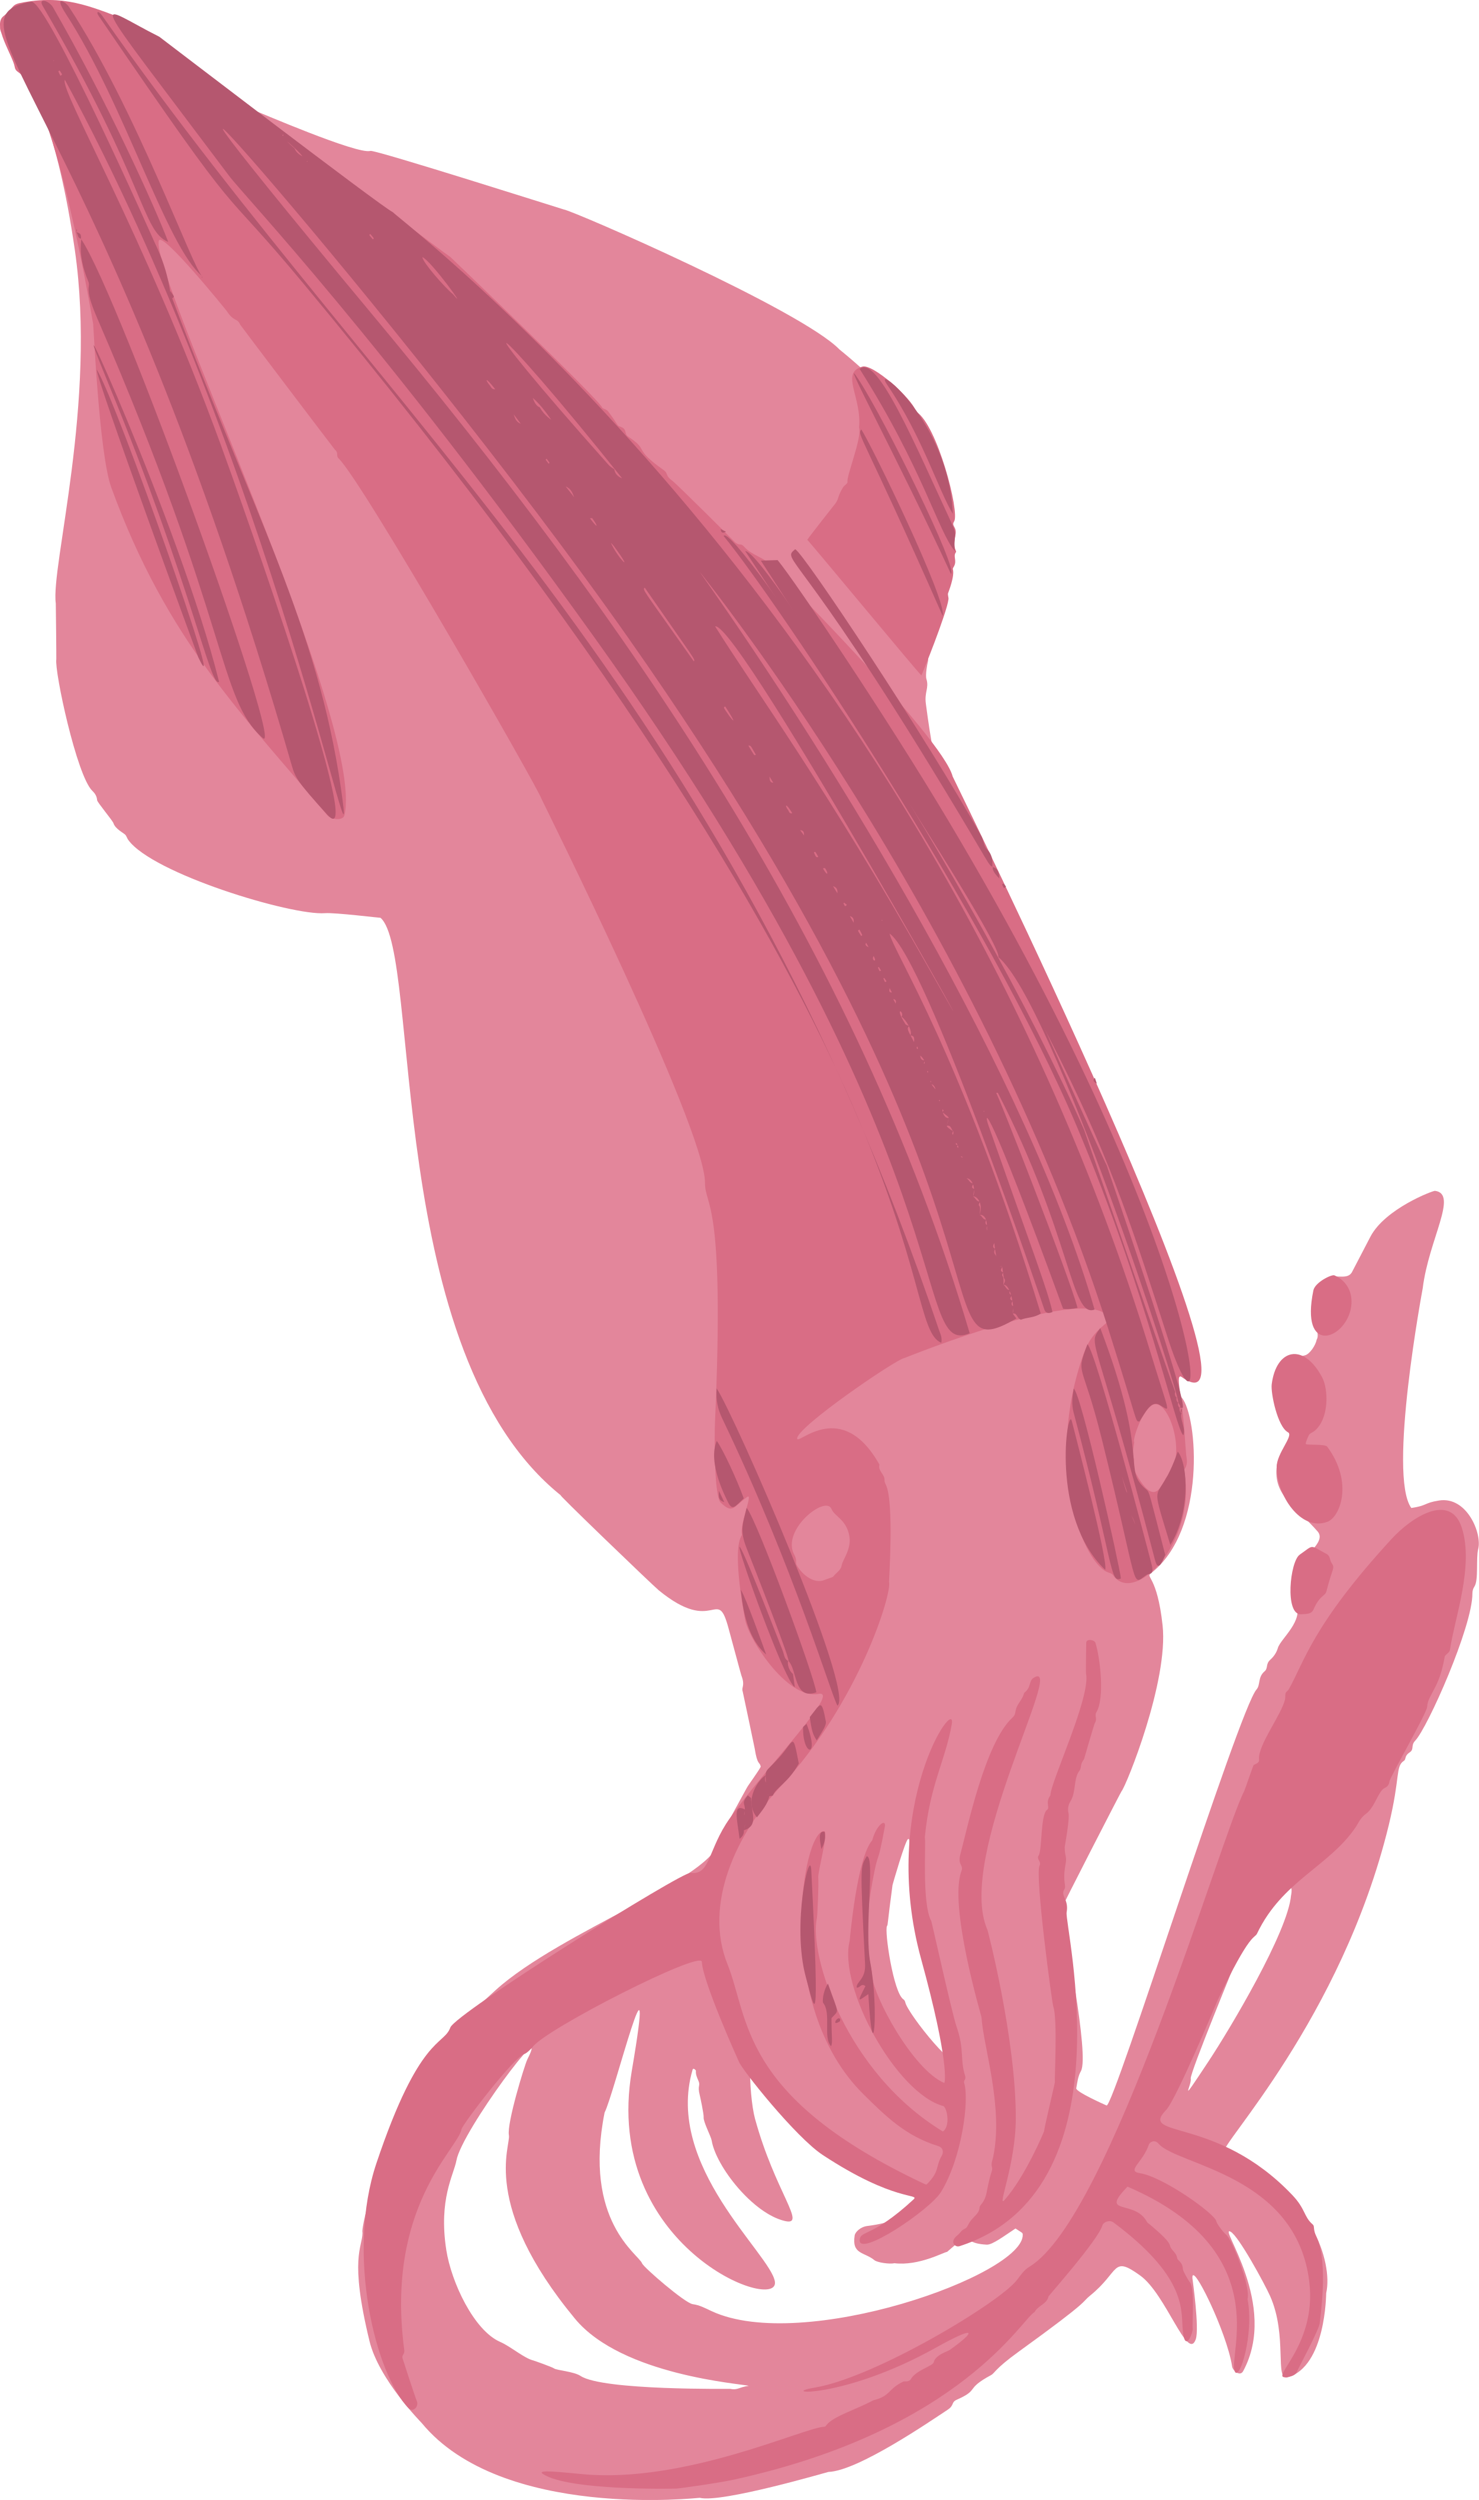 <?xml version="1.0" encoding="UTF-8"?><svg id="_8_Image" xmlns="http://www.w3.org/2000/svg" viewBox="0 0 253.72 428.58"><defs><style>.cls-1{fill:#e3869b;}.cls-2{fill:#b5576f;}.cls-3{fill:#d96d85;}</style></defs><path class="cls-1" d="m130.5,302.87c-.16-.91-.56-.09-1.03-3.1-.02-.1-2.02-9.68-2.06-9.78-.26-.75.43-.95-.18-2.62-.04-.1-.04,0-2.25-8.22-2.01-7.46-2.33,1.36-11.96-6.51-1.03-.84-18.46-17.6-16.73-16.22-30.51-24.34-24.04-93.12-31.02-99.08-.1.03-7.82-.92-9.52-.79-5.76.44-29.67-6.8-33.77-12.59-.19-.27-.28-.64-.51-.88-.24-.25-1.71-.99-2.01-1.96-.14-.45-2.78-3.58-2.8-3.94-.05-.67-.35-1.15-.82-1.6-2.68-2.58-6.51-20.5-6.18-22.56.02-.1-.08-9.47-.09-9.57-.88-6.33,7.05-34.38,3.27-60.57C6.95,2.07-5.15,7.3,2.45,2.42c.62-.4,6.28-1.74,9.99-.47,15.69,5.37,27.05,15.35,29.17,15.64,1.51.21,1.65,1.62,2.34,1.48.1-.02,17.41,7.49,19.6,6.8.76-.24,33.03,10.02,33.13,10.03,1.53.18,40.73,17.22,47.34,24.02.1.1,17.26,13.64,17.48,22.43.02.69.54,1.41.41,1.99-.12.51.04.94.31,1.36.59.91-.68,1.61.05,4.63.09.38-.05.66-.27.94-.31.38.03,3.56-.3,5.23-.13.66-.79,4.08-.74,5.86.01.46-.51.79-.53,1.3,0,.2-1,7.22-1.28,7.75-.43.82.33.95-.01,2.19-.04.16-.43,2.1-.21,2.82.47,1.55-.37,2.21-.1,4.22,1.83,14.07,3.06,13.23,3.08,14.83.05,2.98,18.74,35.51,20.58,41.65.03.1,21.74,51.55,21.9,53.83.08,1.11-.29.77-.35,1.55-.44,5.07-4.78,2.99-1.29,7.13,2.72,3.23,4.22,22.73-5.32,30.09-.94.73,1.08.39,2.01,8.91,1.05,9.57-6.27,27.61-7.04,28.45-.12.13-10.46,20.22-10.42,20.4.55,2.93,4.95,24.93,3.45,27.58-.52.91-.61,1.94-.8,2.94-.11.6,4.95,2.84,5.2,2.95,1.17.52,22.66-67.82,25.72-71.31.72-.82.18-2.09,1.39-3.12.62-.52.16-1.25.96-1.97.62-.56,1.08-1.22,1.32-2.04.46-1.57,4.58-4.75,3.04-7.65-.54-1.01-.27-2.64-.57-3.63-.9-3,6.35-6.38,4.35-8.68-3.67-4.22-7.7-6.09-7-11.26.29-2.12,3.42-1.98,3.68-4.37.06-.57-2.15-3.05-2.79-3.93-1.88-2.58-1.12-9.51,3.92-10.64.82-.18,1.85-1.72,2.02-2.68.71-1.1-.92-3.63-.8-4.67,1.05-9.37,5.39-4.58,6.83-6.86.03-.05,2.85-5.48,3.21-6.16,2.54-4.79,10.71-7.87,11.06-7.83,4.04.51-1.07,8.32-2.1,16.68-.01.1-6.03,32.08-1.96,37.69,2.83-.42,2.08-.85,4.75-1.28,4.77-.77,7.42,5.65,6.72,8.33-.4,1.55.09,5.36-.65,6.43-.24.35-.34.76-.34,1.17.03,5.66-7.69,23.03-9.82,25.25-.78.82-.14,1.46-.92,1.98-1,.67-.57,1.17-1.01,1.46-1.48.98-.58,2.71-2.6,11.04-8.09,33.18-29.29,55.16-28.18,55.94.39.27,2.8,1.63,2.82,1.64,11.77,5.76,15.85,17.16,14.63,22.64-.02.1-.03,12.55-6.62,14.44-2.27.65.03-7.15-3.01-13.95-.9-2.02-5.4-10.31-6.79-11.03-2.19-1.14,8.33,12.51,2.18,23.9-.55,1.02-1.79-.07-1.9-.79-.91-5.93-7.02-18.35-6.81-15.12,0,.1,1.23,8.6.57,10.47-1.38,3.92-5.11-7.75-9.52-10.93-4.9-3.53-3.45-.72-8.61,3.44-1.56,1.26.38.49-12.29,9.64-4.04,2.92-4.07,3.65-4.67,3.97-4.58,2.46-1.91,2.46-5.88,4.22-1.06.47-.37.94-1.63,1.76-2.87,1.88-15.34,10.47-20.41,10.63-.1,0-18.4,5.38-22.07,4.44-.1-.03-33.95,3.88-47.71-12.83-.1-.12-7.35-7.45-8.95-14.03-3.49-14.35-1.22-16.02-1.2-18.57-.4-1.12,4.08-17.22,6.74-21.27,5.47-8.32.35-6.1,16.07-20.31,11.3-10.22,37.97-19.33,38.43-25.91.03-.37,4.67-8.77,4.73-8.87.2-.38,1.99-2.81,2.33-3.52Zm43.72,79.16c-1.84,1.2-3.97,2.83-4.94,2.78-5.87-.29-.96-3.72-6.81,1.24-.53.02-4.83,2.45-9.05,1.94-.84.2-2.93-.13-3.39-.5-1.76-1.46-3.94-.96-3.41-4.27.09-.56.98-1.47,2.17-1.61,8.42-1.04,11.25-5.31,10.53-5.49-14.61-3.6-27.41-19.44-28-21.03-3.44-9.26-2.9,4.06-1.81,8.09,3.42,12.54,8.98,18.45,5.16,17.58-5.49-1.25-11.85-9.37-12.58-13.79-.12-.73-1.45-3.21-1.38-3.98.05-.57-.64-3.71-.67-3.82-.43-1.69.15-1.56-.21-2.41-.24-.57-.51-1.12-.45-1.76,0-.1-.45-.59-.57-.18-4.83,16.52,13.35,31.53,14.12,36.31.89,5.6-29.68-5.97-24.55-36.1,4.4-25.86-3.08,4.16-4.66,7.12-3.72,18.65,5.84,24.29,6.43,25.87.26.69,7.37,6.82,8.68,6.99,1.18.15,2.2.71,3.25,1.2,15.62,7.25,53.7-6.25,53.37-13.15-.01-.31-.13-.28-1.24-1.02Zm-45.73,26.99c-1.22-.37-21.79-1.77-29.85-11.51-16.2-19.58-10.99-29.58-11.34-31.46-.38-2.02,2.72-12.13,3.17-13.01,4.2-8.27-11.22,12.22-12.17,17.33-.47,2.53-3.09,6.63-1.74,15.35.86,5.53,4.75,13.82,9.26,15.77,1.76.76,4.09,2.79,5.66,3.17.1.02,3.21,1.11,3.61,1.39.41.3,3.34.5,4.51,1.27,3.83,2.52,25.59,2.19,25.69,2.21,1.28.27,1.48-.31,3.19-.52Zm36.42-55.91c0,.1-.73-5.1-.73-5.2,0-.08-3.05-8.73-5.26-15.81-4.24-13.59-2.36-17.1-3.14-16.82-.47.17-2.65,7.77-2.67,7.88-.94,7.01-.77,6.76-.94,7.01-.49.71,1.09,11.51,2.82,12.59.15.1.27.32.31.51.37,1.86,9.49,13.38,9.61,9.84Zm56.58-28.21c1.03-5.68-7.75,6.95-9.03,10.23-.04.1-8.36,20.29-8.19,21.2.22,1.2-2.41,5.3,3.06-2.96,3.57-5.39,13.62-22.16,14.15-28.47Z"/><g><path class="cls-3" d="m158.96,374.49c2.3-2.27,1.48-3.02,2.61-4.95.26-.44.34-1.33-.62-1.63-5.51-1.7-8.9-5-12.81-8.87-15.59-15.37-10.45-45.3-6.78-45.11.87.04-1.12,6.95-.99,8.03.1.83-.14,6.48-.23,6.86-1.38,6.28,4.91,26.44,21.61,36.59,1.36-.93.68-4.2.05-4.37-7.98-2.15-18.04-20.3-16.04-28.32.02-.1,1.22-14.23,3.87-17.23.75-2.79,2.43-3.77,2.16-2.32-1.38,7.5-1,3.34-2.11,9.34-1.95,10.52-.2,13.57-.08,16.14.17,3.47,6.93,16.08,12.37,18.44.16.07.92-3.53-3.95-21.23-7.28-26.45,6.19-45.57,5.25-40.24-1.09,6.19-3.77,10.39-4.62,19.37.24.69-.55,11.37,1.11,14.34.07.12,3.59,15.96,4.3,17.99,1.45,4.17.57,5.67,1.52,8.59.18.56-.32.76-.19,1.15.94,2.91-.4,12.94-3.97,18.73-1.9,3.08-14.25,11.36-13.94,8.17.16-1.63,2.17-.38,9.23-6.9,1.15-1.06-3.23.49-15.58-7.63-4.63-3.05-13.91-14.67-14.39-16.02-.04-.1-6.21-13.7-6.34-17.09-.08-2.05-26.76,11.5-29.04,14.61-.23.31-1.02,1.08-1.39,1.18-1.77.47-10.65,12.08-10.8,12.91-.64,3.45-13.08,13.26-9.82,37.86.1.73-.43.82-.31,1.36.02.1,2.19,6.77,2.45,7.34.44.96-.63,2.05-1.37,1.3-5.8-5.93-10.74-26.59-5.54-42.05,7.37-21.94,11.54-20.12,12.67-23.24.89-2.45,39.75-26.75,41.23-26.53,3.39.49,2.95-4.03,6.67-9.28,6.4-9.03,19.35-22.16,15.22-21.39-5.37,1-12.23-9.73-12.61-13.04-.01-.1-2.16-10.99-.64-13.92.06-.12.17-.26.15-.37-.37-1.9,2-7.22.9-6.43-2.42,1.74-2.43,2.95-4.53.98-1.19-1.12-1.07-12.06-.99-13.69,1.72-38.68-1.72-36.96-1.71-41.15.03-9.43-28.07-65.8-28.09-65.9-.28-1.27-30.61-54.33-34.79-58.31-.43-.41.03-.98-.6-1.46-.1-.08-16.23-21.36-16.27-21.46-.47-1.14-1.1-.46-2.27-2.29-.06-.1-11.23-13.92-11.68-12.07-1.43,5.9,35.42,82.7,31.86,98.44-.25,1.09-2.35.77-2.98.01-14.48-17.29-27.43-29.8-37.03-56.16-2.1-5.76-3.05-27.94-3.11-28.04-.06-.1-6.31-38.75-12.9-43.2-.3-.2-.49-.45-.55-.82-.29-1.91-3.92-7.17-1.95-8.73C2.29,1.42,1.97.82,3.42.52c7.44-1.52,12.02.53,18.18,2.88,4.85,1.84,50.35,36.98,55.65,40.65.1.07,25.52,24.43,26.03,25.79.09.24.73.29,1.01.65,1.87,2.44,1.46,2.45,2.15,2.67,1.2.39.59,1.22,1.32,1.69,3.79,2.49.59,1.86,6.12,5.76.76.54.25.93,1.37,1.74.9.65,11,10.75,10.85,10.63.88.69.91,0,1.6.79,1.25,1.42,3.57,1.88,4.46,3.12.07.1,29.55,29.5,31.27,36.23.03.11,56.86,115.49,39.31,102.96-1.22-.87.04,3.15.47,9.56,0,.06.23,3.62.34,4.24.28,1.63-.5,1.87-.41,2.35,2.25,12.21-8.55,23-12.15,17.86-.16-.23-.4-.38-.67-.45-4.42-1.13-11.32-18.4-4.37-37.7,1.55-4.3,4.64-5.17,4.31-5.9-2.95-6.3-35.04,6.77-35.14,6.78-1.28.13-18.65,11.95-18.37,13.83.16,1.07,7.67-7.05,14.12,4.44-.31,1.08.93,1.67.87,2.65-.02.29.1.53.22.78,1.45,2.92.52,16.57.55,16.67.55,1.9-5.16,20.63-18.57,35.03-7.59,8.16-13.3,20.18-9.14,30.52,3.71,9.24,2.08,22.33,32.34,36.97,1.96.95,1.66.79,1.85.76Zm-22.7-107.96c.52.97.17,1.35.4,1.76,1.04,1.83,3.12,3.3,4.8,2.56.59-.26,1.34-.39,1.51-.61.48-.64,1.29-1.01,1.43-1.93.14-.88,1.69-2.76,1.31-4.95-.5-2.88-2.55-3.38-3.07-4.67-.99-2.45-8.67,3.58-6.39,7.83Zm58.33-19.31c-.56,3.09.1,2.42-.11,3.42-.14.71.05,1.33.38,1.95,3.5,6.42,4.53,1.31,5.38.49,3.61-3.45.09-13.97-2.66-12.15-1.91,1.26-3.37,6.22-3,6.28Z"/><path class="cls-3" d="m193.42,374.87c-4.93,5.09,1.25,2.08,3.35,6.06.09.17.3.27.46.4,4.67,3.94,2.82,3.22,4.02,4.54.33.36.62.73.69,1.23.07.5.94.61.99,1.95,0,.25.97,1.96,1.15,2.15.97,1.05.38,7.03.52,8.03.09.67-1.47,4.65-1.74-.33-.19-3.45.16-8.93-11.83-17.89-.73-.54-1.76-.03-1.91.49-.72,2.49-9.23,12.06-9.25,12.18-.26,1.32-1.83,1.57-2.4,2.7-2.03.93-12.44,20.09-51.38,28.67-2.8.62-9.83,1.61-10.21,1.58-.1,0-18.35.42-22.75-2.51-1.24-.83,3.28-.28,6.99.05,17.47,1.56,37.79-8,41.24-8.14.65-.03-.2-.67,4.03-2.5,4.51-1.95,4.28-2.01,4.46-2.05,2.96-.72,2.46-1.95,5.12-3.2.14-.07.99.12,1.3-.44.84-1.48,3.75-2.24,3.89-2.83.32-1.34,2.33-1.84,2.81-2.18,4.43-3.15,4.77-4.38-2.48-.33-15.93,8.88-27.4,7.92-20.7,6.81,10.34-1.73,31.78-14.62,34.69-18.47.62-.82,1.22-1.71,2.09-2.23,13.96-8.37,32.79-73.63,36.86-81.53.16-.32,1.55-4.46,1.65-4.51.56-.28.97-.41.91-.94-.27-2.4,3.99-7.86,4.47-10.39.06-.33-.01-.69.09-.99.08-.24.39-.39.52-.62,2.67-4.68,4.02-10.98,17.67-25.82,3.46-3.76,10.06-7.98,12.03-1.91,2.12,6.57-1.25,15.56-2.03,20.91-.07.51-.57.68-.87,1.1-.07.1-.38,2.82-1.59,5.18-1.18,2.3-1.34,2.39-1.46,3.55-.13,1.2-6.37,11.98-6.47,12.8-.06.5-.34.87-.82,1.09-1.06.48-1.71,3.35-3.19,4.41-.98.69-1.45,1.83-1.74,2.25-4.58,6.79-12.63,9.24-16.94,18.26-.46.97-1.09-.48-6.76,11.43-.05.1-7.1,17.03-8.86,18.85-4.81,4.95,8.71.94,21.67,14.59,2.28,2.4,1.95,3.71,3.48,5.02.41.34-.04.73.72,2.32,2.02,4.26.49,14.34.49,14.55,0,1.01-3.82,8.08-3.86,8.24-.19.69-.88.92-1.63,1.04-3.73.65,5.06-5.02,3.7-16.3-2.22-18.42-22.67-19.95-25.87-23.7-.64-.75-1.5-.31-1.67.2-.99,2.99-3.89,4.5-1.55,4.86,4.05.62,12.91,6.99,13.14,8.24.09.5,1.32,2.05,1.67,2.29.96.68,4.28,8.97,3.68,11.03,1.16,5.95-1.36,14.15-2.17,12.46-1.31-2.72,7.2-20.73-18.43-31.71Z"/><path class="cls-3" d="m164.54,385.08c-.66.21-1.76-.72-.28-1.89.43-.34.68-.87,1.21-1.09.49-.2.59-.71.85-1.11.7-1.06,1.64-1.47,1.71-2.48.04-.68.86-.69,1.25-2.77.76-4.06,1.09-3.42.86-4.36-.13-.53.13-1.07.24-1.61,1.79-8.61-1.7-18.94-2.01-23.98,0-.1-5.66-19.13-3.44-25.02.43-1.14-.72-.93-.16-2.97,1.14-4.21,4.21-18.99,8.88-23.31.87-.81.19-1.1,1.18-2.57,1.07-1.58.67-1.55.96-1.78,1.17-.95.64-1.99,1.58-2.54,5.65-3.32-13.55,30.75-7.97,43.25.05.12,4.89,18.69,4.86,32.35-.02,7.81-3.27,15.46-1.95,13.97,3.57-4.01,6.78-11.69,6.79-11.79.14-1.06,1.9-8.35,1.87-8.48-.1-.45.48-10.72-.28-12.91-.23-.67-3.17-22.47-2.36-24.15.37-.78-.59-1.08-.16-1.72.62-.92.32-7.05,1.44-7.84.59-.42-.36-1.21.58-2.49.04-2.33,6.94-16.83,6.12-20.88-.06-.29.03-5.19.03-5.29.03-.75,1.43-.51,1.59.03.82,2.69,1.59,9.44.17,11.86-.42.71.24,1.07-.32,1.96-.06.1-1.73,5.75-1.74,5.85-.07.47-.49.58-.61,1.49-.03.26-.1.57-.26.77-1.02,1.26-.54,3.64-1.55,5.26-.37.59-.49,1.29-.32,1.98.24.98-.65,5.72-.65,5.82,0,1.72.42,1.48.13,3.04-.55,2.98.21,3.6-.19,4.21-.73,1.14.8,1.69.39,3.94-.42,2.25,10.9,47.88-18.43,57.26Z"/><path class="cls-3" d="m138.49,92.54c.19-.36,4.42-5.72,4.46-5.77,1.15-1.34.5-1.28,1.68-3.24.15-.25.83-.68.76-.91-.25-.84,2.53-7.66,1.98-9.32.5-5.24-3.28-9.37.57-10.45,1.83-.52,8.55,5.54,9.12,7.55.02.06.06.13.11.17,3.61,2.21,7.5,17.27,6.51,18.82-.54.84.53.88.22,2.33-.53,2.45.3,2.67.09,2.95-.54.73.2,1.36-.31,2.38-.09.18-.27.39-.22.54.36,1.19-.81,4.04-.83,4.14-.06.32.12.68.08,1.01-.29,2.38-4.59,13.05-4.65,13.04-.21-.01-18.86-22.55-19.57-23.24Z"/><path class="cls-3" d="m227.72,260.88c-4.54,1.75-8.73-4.54-8.71-9.41.01-2.36,2.98-5.38,1.94-5.93-1.79-.94-2.98-6.7-2.79-8.22.76-6.06,5.41-7.26,8.64-1.22,1.11,2.08,1.24,7.13-1.31,9.22-.32.26-.77.36-.97.74-.05.1-.62,1.31-.51,1.49.14.23,3.32-.03,3.67.45,4.56,6.19,2.2,12.06.04,12.89Z"/><path class="cls-3" d="m222.95,266.53c2.54-1.76,1.62-1.73,4.62-.13.69.37.51,1.06.87,1.56.63.9.12.84-.89,4.83-.23.9-1.13.62-2.22,3.13-.35.8-1.16.77-2.14.82-2.82.14-1.91-9.05-.23-10.21Z"/><path class="cls-3" d="m231.72,224.43c-1.17,5.34-8.7,7.85-6.41-3.22.28-1.37,3.13-2.78,3.61-2.57,2.23.96,3.35,3.22,2.79,5.79Z"/></g><g><path class="cls-2" d="m198.94,240.85c-1.48-.82-2.41,1.23-3.47,2.84-.78-.06-.04.85-5.35-15.9-22.5-70.83-70.18-129.88-70.11-129.78,23.6,33.42,56.45,87.17,67.76,126.49-4.04,1.55-3.92-12.52-16.59-37.15-1.1-.02-.6.04-.42-.25.17-.28,12.74,31.92,14.09,37.12-.86.16-1.66.27-2.48.14-13.25-36.32-13.71-33.99-12.8-31.42,7.77,22.07,10.13,28.2,10.98,31.98-.69.31-1.16.23-1.4-.44-.04-.1-20.25-60.06-26.55-64.44.64,3.16,12.36,20.74,25.94,65.14-1.06.73-2.35.65-3.41,1.06-.68-.18-.59-1.21-1.42-1.06.39-.68-.3-5.16-1.6-4.9.17-.39.5-.76.1-1.19-.35-1.85-.09-2.22-.71-1.95,1.13-.2-.47.61.58.98-.49.98.27.09.03,2.15.47.19.5.98,1.2.86-.19.39-.27.74.27.9-.38.65-.37.71.14.97-.19.36-.37.71.14.96-.18,1.45-.31.98.5,2.07-16.8,9.72,3.87-16.34-66.48-116.53C68.5,53.46,1.27-21.2,63.6,53.6c44.18,53.02,83.35,109.37,102.75,174.97-10.33,4.27.75-28.39-64.45-119.39C65,57.69,42.06,33.81,39.28,30.12,13.87-3.7,16.2.72,27.33,6.3c.1.05,38.02,29.1,40.08,30.09,1.32,1.5,91.5,69.45,130,195.6,3.35,10.98,3.5,9.96,1.52,8.87Zm-28.17-25.74c.29.49.13.76-.21-2.02-.67-.08-.53-.07,0,0-.15.36-.4.74.15.99-.16.35-.26.71.05,1.04Zm-1.46-3.95c.05-1.12.09-2.93-1.28-2.91.7-1.85-.4-3.25-1.12-3.14.56-1.05-.05-3.15-1.1-3.1.35-1.47.48-1.39-.11-1.43.61.02.47-.03.11,1.43.45.2.55.92,1.2.84-.1.35-.58.75.13.99-.07.42-.15.85-.22,1.27.45.21.54.95,1.21.85-.63,1.26.28.01-.09,2.29.46.17.54.86,1.14.84-.1.36-.3.74.21.96-.57,1,.81,1.91-.07,1.11Zm-4.12-12.67c-.21,1.23.26-.53-.4-.2.14.06.27.13.4.2Zm-.85-2.24c-.23.44-.2.3.02.54.11-.25-.15-.79-.39-.86.04.39-.08.29.37.32Zm-8.19-18.72c.49-.68-.68-2.67-1.48-3.22.55-.91-1.4-1.98.65,1.25.11.17.42.23.62.34-.43.51-.22.66.86,2.75.1-.75,0-1.14-.64-1.13Zm2.61,4.23c-.82,1.08.69.63-.89-.81.04.73.39.88.89.81Zm1.81,5.07c-.04,1.46.27-.98-1.01-1.01.54-.87-.72-.78,1.01,1.01Zm1.11,3.84c.25-.4.21-.27.01-.51-.12.27.26,1.66,1.12,1.49-.47,1.48-.61,1.34.13,1.9.7.54.6.14.43.7-.07.22.23.55.18-.28-.39-.33-.36-1.17-1.18-.96.56-1.72.68-1.19-.69-2.34ZM50.52,25.44c.23.54.6.94,1.35,1.36-.54-.92-4.57-4.25-1.35-1.36Zm40.87,42.79c.26.65.51,1.31,1.22,1.62q.64,1.18,1.97,2.13c-.08-.1-1.82-2.7-3.19-3.75Zm-13.66-17.77c2.81,3.39-3.74-5.76-5.28-6.38.09.94,3.89,5.25,5.28,6.38Zm27.65,29.99c.12.8.64,1.27,1.35,1.56-23.13-29.01-28.78-31.96-2.29-2.27.26.29.62.48.94.71Zm17.3,26.93c6.52,10.46,19,27.38,36.93,59.11,18.18,32.18-32.84-60.05-36.93-59.11Zm-12.07-6.63c-.46.36-.32.23,8.4,12.61.34-.26.23-.15-8.4-12.61Zm-5.82-7.7c1.18,2.67,4.3,5.69.47.51-.14-.19-.31-.34-.47-.51Zm19.62,28.06c-.34.17-.33.13.48,1.31.91,1.32,1.67,2-.48-1.31Zm-25.9-35.85c-.3-.63-.42-1.41-1.47-1.87.63.8,1.05,1.34,1.47,1.87Zm-14.49-19.2c.22.26.31.72.94.67-1.84-2.35-1.73-1.6-.94-.67Zm45.65,63.33c-.9-1.51-.83-1.62-1.29-1.56,1.08,1.73.93,1.72,1.29,1.56Zm5.53,9.48c.17.22.17.68.72.54-1.24-2.01-1.3-1.3-.72-.54Zm-47.09-67.85c.31.9.49,1.31,1.23,1.63-.4-.53-.67-.88-1.23-1.63Zm13.49,17.83c-.04-.05-.21,0-.4,0,1.53,2.03,1.38,1.32.4,0Zm30.4,44.27c.05.66.06,1.02.66,1.07-.19-.31-.35-.57-.66-1.07Zm5.94,10.11c-.03-.41.01-.89-.67-.91.26.35.47.63.67.91Zm1.67,2.88c.31.68.38.98.77.79-.56-.97-.43-.9-.77-.79Zm2.13,3.06c-.11-.18-.17-.49-.56-.29.84,1.47.87.78.56.29ZM63.96,41.04c.26-.21.23-.11-.44-.93-.26.21-.23.11.44.93Zm79.69,112.09c.04-.52-.01-.98-.75-1.21.34.55.54.88.75,1.21Zm-49.88-74.49c-.25.18-.22.09.35.85.23-.17.2-.08-.35-.85Zm52.68,79.55c.03-.47.03-.95-.66-1.14.28.49.47.81.66,1.14Zm.99,1.17c-.38.2-.32.09.29,1.1.29-.15.24-.07-.29-1.1Zm6.21,12.7c.09-.38.1-.71-.41-.79.18.35.3.57.41.79Zm-1.03-2.66c-.1.4-.16.78.38.74-.14-.28-.26-.51-.38-.74Zm-.54-1.17c-.13-.2-.26-.39-.39-.58,0,0-.15.08-.15.08.32.74.24.69.54.5Zm-.94-1.85c-.13-.2-.25-.41-.38-.61-.05.03-.15.09-.15.1.31.72.25.69.53.51Zm-1.25-2.48c-.39.47.1.9.2.74.09-.13,0-.25-.2-.74Zm-.87-1.5c-.2-.35-.31-.55-.44-.78-.23.41,0,.55.44.78Zm-3.73-7.26c-.15-.13-.3-.26-.46-.38-.01-.01-.14.09-.14.1.33.64.23.55.59.28Zm6,2.73c.13-.17.14-.12-.03-.18l.03.18Zm6.12,21.57c-.19.09-.18-.02-.1.41.19-.1.17.02.1-.41Zm1.76,4.17c-.17.07-.16,0-.02.29.1-.17.09-.11.02-.29Zm1.96,4.97c-.09.17-.1.12.11.2,0-.21.02-.16-.11-.2Zm7.69,1.83c-.13.16-.14.12.01.18v-.18ZM52.67,27.6c-.05.15-.08.12.13.1l-.13-.1Zm-4.05-4.34c-.01-.19-.17-.29-.16.01.05,0,.1,0,.16-.01Z"/><path class="cls-2" d="m29.55,51.17c13.72,36.36,24.94,56.14,28.96,84.13,3.4,23.64-11.34-55.13-47.38-121.62-.99,1.64,13.37,26.04,26.71,62.48,3.56,9.71,25.47,71.38,18.31,63.51-5.15-5.66-5.5-6.41-6.07-8.35C17.19,17.65-10.84,3.11,5.35.29c2.66-.46,21.13,41.19,21.18,41.29,2.79,5.74,2.48,8.95,3.01,9.58Zm25.47,70.78c-.08-.04-.15-.08-.23-.12.1-.03.16-.86.23.12ZM10.36,12.99c.38-.27.39-.08-.13-.91-.32.18-.29.04.13.91Zm-1.09-2.6l-.1-.03c.02.19,0,.18.1.03Z"/><path class="cls-2" d="m130.52,96.11c1.01-.03,1.85-.06,2.88-.09,3.1,3.76,18.78,27.07,29.26,44.63,45.22,75.72,45.6,113.32,37.64,88.62-11.02-34.18-15.13-49.02-69.78-133.16Z"/><path class="cls-2" d="m13.89,40.94c6.71,9.89,35.16,89.09,31.17,85.58-7.66-6.76-5.51-19.21-28.4-72.01-2.35-5.42-1.06-5.18-1.51-6.26-2.09-4.96-.95-7.52-1.27-7.3Z"/><path class="cls-2" d="m161.48,230.19c-7.77-3.02,3.22-45.97-109.32-181.45-15.69-18.89-9.03-7.6-35.29-46.1-.38-.56-.09-1.02.73.15,49.93,71.25,106.38,115.16,143.49,225.24.21.62.57,1.24.39,2.16Z"/><path class="cls-2" d="m169.19,157.23c-1.48-2.41,9.47,17.8,9.3,17.48,0,.1,11.21,24.97,11.39,25.12-.27-.54,16.84,48.66,12.27,40.66.26-1.39-21.55-68.59-30.88-76.41.82-2.98-43.4-69.49-43.43-69.61,3.84.13,41.03,62.55,41.35,62.76Z"/><path class="cls-2" d="m185.98,193.7c-.05-.1,15.56,44.98,15.66,45.03-.1-.23-.24.63.26.88-.09-.2-.24.64.26.88-.12-.21-.2.65.26.88-.12-.22-.2.64.25.88l.07-.02c-.5.74.76,2.74.26,3.81-1.29-.77-6.01-23.89-18.25-52.87-15.09-35.71-51.34-89.99-60.62-101.29,1.65-2.74,43,59.07,61.85,101.82Z"/><path class="cls-2" d="m186.55,230.44c1.57,1.55,10.47,35.65,11.01,37.79.48,1.88-.37,1.43-.85,1.75-2.76,1.84-1.09,3.25-7.73-23.41-3.38-13.56-4.48-10.6-2.43-16.13Zm9.64,36.73c.05.81-.39-.36-.27-.99-.59-2.02-.13-.51.27.99Zm-1.19-4.89c-.52.95.37-.77-1.11-2.75.55.68,1.08,2.65,1.11,2.75Zm-1.74-6.55c.57,1.21-1.21-3.53-1.07-3.72.09.49.9,3.44,1.07,3.72Z"/><path class="cls-2" d="m170.33,148.61c-.82-.31-.19.11-8.34-13.32-25.12-41.4-28-39.1-25.59-41.13,1.16.17,22.8,32.73,31.99,49.26.26.47.47,1.75.82,2.07,1.56,1.39.8,3.34,1.11,3.13Z"/><path class="cls-2" d="m128.08,265.41c-1.21-3.03-.68-4.1.01-6.92,1.97,2.54,11.61,28.96,11.95,31.63-3.95,1.41-3.23-4.06-4.86-5.43,1.04,1.42-6.42-17.58-7.1-19.27Z"/><path class="cls-2" d="m122.93,238c3.16,4.75,23.83,52.2,20.73,54.4-1.1-1.89-7.46-23.58-19.76-49.22-.76-1.59-1.12-3.16-.96-5.18Z"/><path class="cls-2" d="m11.3,2.38c-2.16-3.33-.05-2.07.5-1.24,11.48,17.4,21.43,45.31,22.9,46.22-6.1-4.94-13.29-29.44-23.4-44.98Z"/><path class="cls-2" d="m199.89,266.57c-1.29,3.21-1.56,1.61-1.98,0-10.08-38.67-11.43-35.75-9.16-38.89,8.76,23.04,3.57,24.06,7.95,27.72.5.42.46.61,3.19,11.17Z"/><path class="cls-2" d="m189.59,269.12c-9.55-9.11-6.42-28.28-5.73-25.54.51,2.03,6.34,24.37,5.73,25.54Z"/><path class="cls-2" d="m28.86,41.48c-4.58-1.91-3.59-9.71-21.5-40.4-.92-1.57,1.06-.99,1.74.19,9.24,16.05,17.32,33.81,19.76,40.21Z"/><path class="cls-2" d="m163.79,94.47c-2.86-3.39-5.49-14.12-16.31-31.21,2.97-2.67,9.62,13.23,15.71,26.31,1.24,2.66.32,1.99.6,4.91Z"/><path class="cls-2" d="m163.46,88.09c-2.4-3.88-5.27-13.33-11.28-22.15-2.84-4.17,10.64,6.23,11.28,22.15Z"/><path class="cls-2" d="m16.6,63.35c3.68,6.04,22.77,60.62,17.41,49.32-.05-.1-17.65-48-17.41-49.32Z"/><path class="cls-2" d="m184.19,238.07c1.24.54,7.95,30.75,8.1,32.53-1.92.93-1.18-2.5-8.13-28.51-.36-1.36-.2-2.65.03-4.02Z"/><path class="cls-2" d="m37.58,116.87c-1.45,1.28-4.67-16.35-18.95-51.02-10.04-24.36,12.25,24.05,18.95,51.02Z"/><path class="cls-2" d="m202.04,248.85c1.85,2.22,2.12,10.62-1.27,16-3.88-12.76-2.21-5.99,1.27-16Z"/><path class="cls-2" d="m138.27,339.06c-2.52-9.08.69-22.62.9-18.49,1.52,29.92.61,23.96-.9,18.49Z"/><path class="cls-2" d="m131.38,304.33c-.55,1.17.77,2.32,0,1.4-.07-2.66-.28-1.63,2.19-4.33,2.76-3.02,2.36-4.73,3.46.92-1.78,3.3-3.93,4.13-4.42,5.45-.05.12-.46.11-.7.17-.42-.7-.24-.2.07-.04-.3,1.43-1.25,2.48-2.13,3.66-2.46-3.02.57-6.83,1.54-7.23Z"/><path class="cls-2" d="m148.46,340.49c-.73-.6-.98.41-1.51.24-.06-1.02,1.59-1.39,1.45-4.05-.92-17.79-.75-16.51.27-18.45,1.52-.12-.47,12.51.64,18.32,1.48,7.76.48,19.57-.35,5.31-1.81,1.24-2,1.58-.49-1.38Z"/><path class="cls-2" d="m161.71,105.57c-14.09-31.9-14.69-30.84-13.96-31.96,1.81,2.77,14.82,29.54,13.96,31.96Z"/><path class="cls-2" d="m163.13,98.39c-9.05-19.61-19.73-39.3-15.82-33.29,4.53,6.96,17.15,32.55,15.82,33.29Z"/><path class="cls-2" d="m127.59,256.88c-1.53,1.42-1.97,2.24-2.77.5-.29-.63-3.48-6.59-1.86-10.36,1,1.36,3.4,6.46,4.63,9.85Z"/><path class="cls-2" d="m136.35,289.23c-2.42-1.14-18.78-49.19-2.05-6.16.23.6.23,1.37.95,1.71-.16-.22-.27,1.3.82,2.24-.07-.14-.09-.46.28,2.21Z"/><path class="cls-2" d="m127.61,313.77c.26-1.12.31-1.71,0,0q.08.87-.74,1.46c-.4-3.33-1.26-6.18.97-5-.22.97-.22.85-.14.87.4-2.2-.77-1.61.58-3.32.71.58.62.53.56.41.05,2.71,1.35,4.75-1.23,5.59Z"/><path class="cls-2" d="m142.03,340.05c1.92,5.48,1.96,4.42.61,5.92.02,4.03.22,3.93-.06,4.83-1.45-1.47.09-5.62-1.38-7.45-.1-.12-.13-1.75.83-3.3Z"/><path class="cls-2" d="m131.44,283.65c-3.8-3.29-4.13-9.5-4.37-11.15.95,1.55,3.72,9.37,4.37,11.15Z"/><path class="cls-2" d="m138.92,294.36c1.88-2.33,1.99-3.29,2.75.75.13.71-.72,1.86-1.56,3.25-.68-1.01-.86-1.62-1.19-3.99Z"/><path class="cls-2" d="m138.36,295.53c2.36,6.04-.7,5.54-.59.6,0-.14.25-.27.59-.6Z"/><path class="cls-2" d="m140.9,316.98c-.2-1.22-.67-3.25.57-2.94.13.91.1,1.8-.57,2.94Z"/><path class="cls-2" d="m124.24,257.5c-1.12-.28-.93-1.12-.9-1.91.3.64.6,1.27.9,1.91Z"/><path class="cls-2" d="m170.28,148.64c1.04.26,1.09,1.12,1.16,1.96-1.84-1.8-.82-2.19-1.16-1.96Z"/><path class="cls-2" d="m144.15,346.19c-.03.12-.03.31-.11.36-1.55.99-.28-1.18.11-.36Z"/><path class="cls-2" d="m187.82,184.76c.11.32.2.6.34,1-.57-.29-.74-.54-.34-1Z"/><path class="cls-2" d="m13.94,40.91c-.65-.05-.49-.64-.86-1.12.76.24.83.33.82,1.15l.05-.03Z"/><path class="cls-2" d="m29.55,51.17c-.42-.51-.34-.23-.31-1.27.77,1.16.67.85.31,1.27Z"/><path class="cls-2" d="m123.64,90.72c.32.15.62.29.93.44-.01-.09-.87.62-.93-.44Z"/><path class="cls-2" d="m172.58,151.98c-.35.31-.3.45-.67-.34,0-.02.22-.18.23-.17.16.16.29.34.43.5Z"/><path class="cls-2" d="m13.11,39.27c.14.24.17.1-.04.52-.08-.1.07.04.04-.52Z"/><path class="cls-2" d="m34.7,47.36c-.16.45,0,.26.02.16.02-.08-.1-.22-.02-.16Z"/><path class="cls-2" d="m202.51,240.51c.34.87.55.91-.14.78.07.12.25-.81.14-.78Z"/><path class="cls-2" d="m202.85,241.4c-.75.79.13.76-.19.86.19-1.02.15-.89.19-.86Z"/><path class="cls-2" d="m200.46,241.54c-.11.35-.19.31-.09.31.06-.38.04-.33.09-.31Z"/></g></svg>